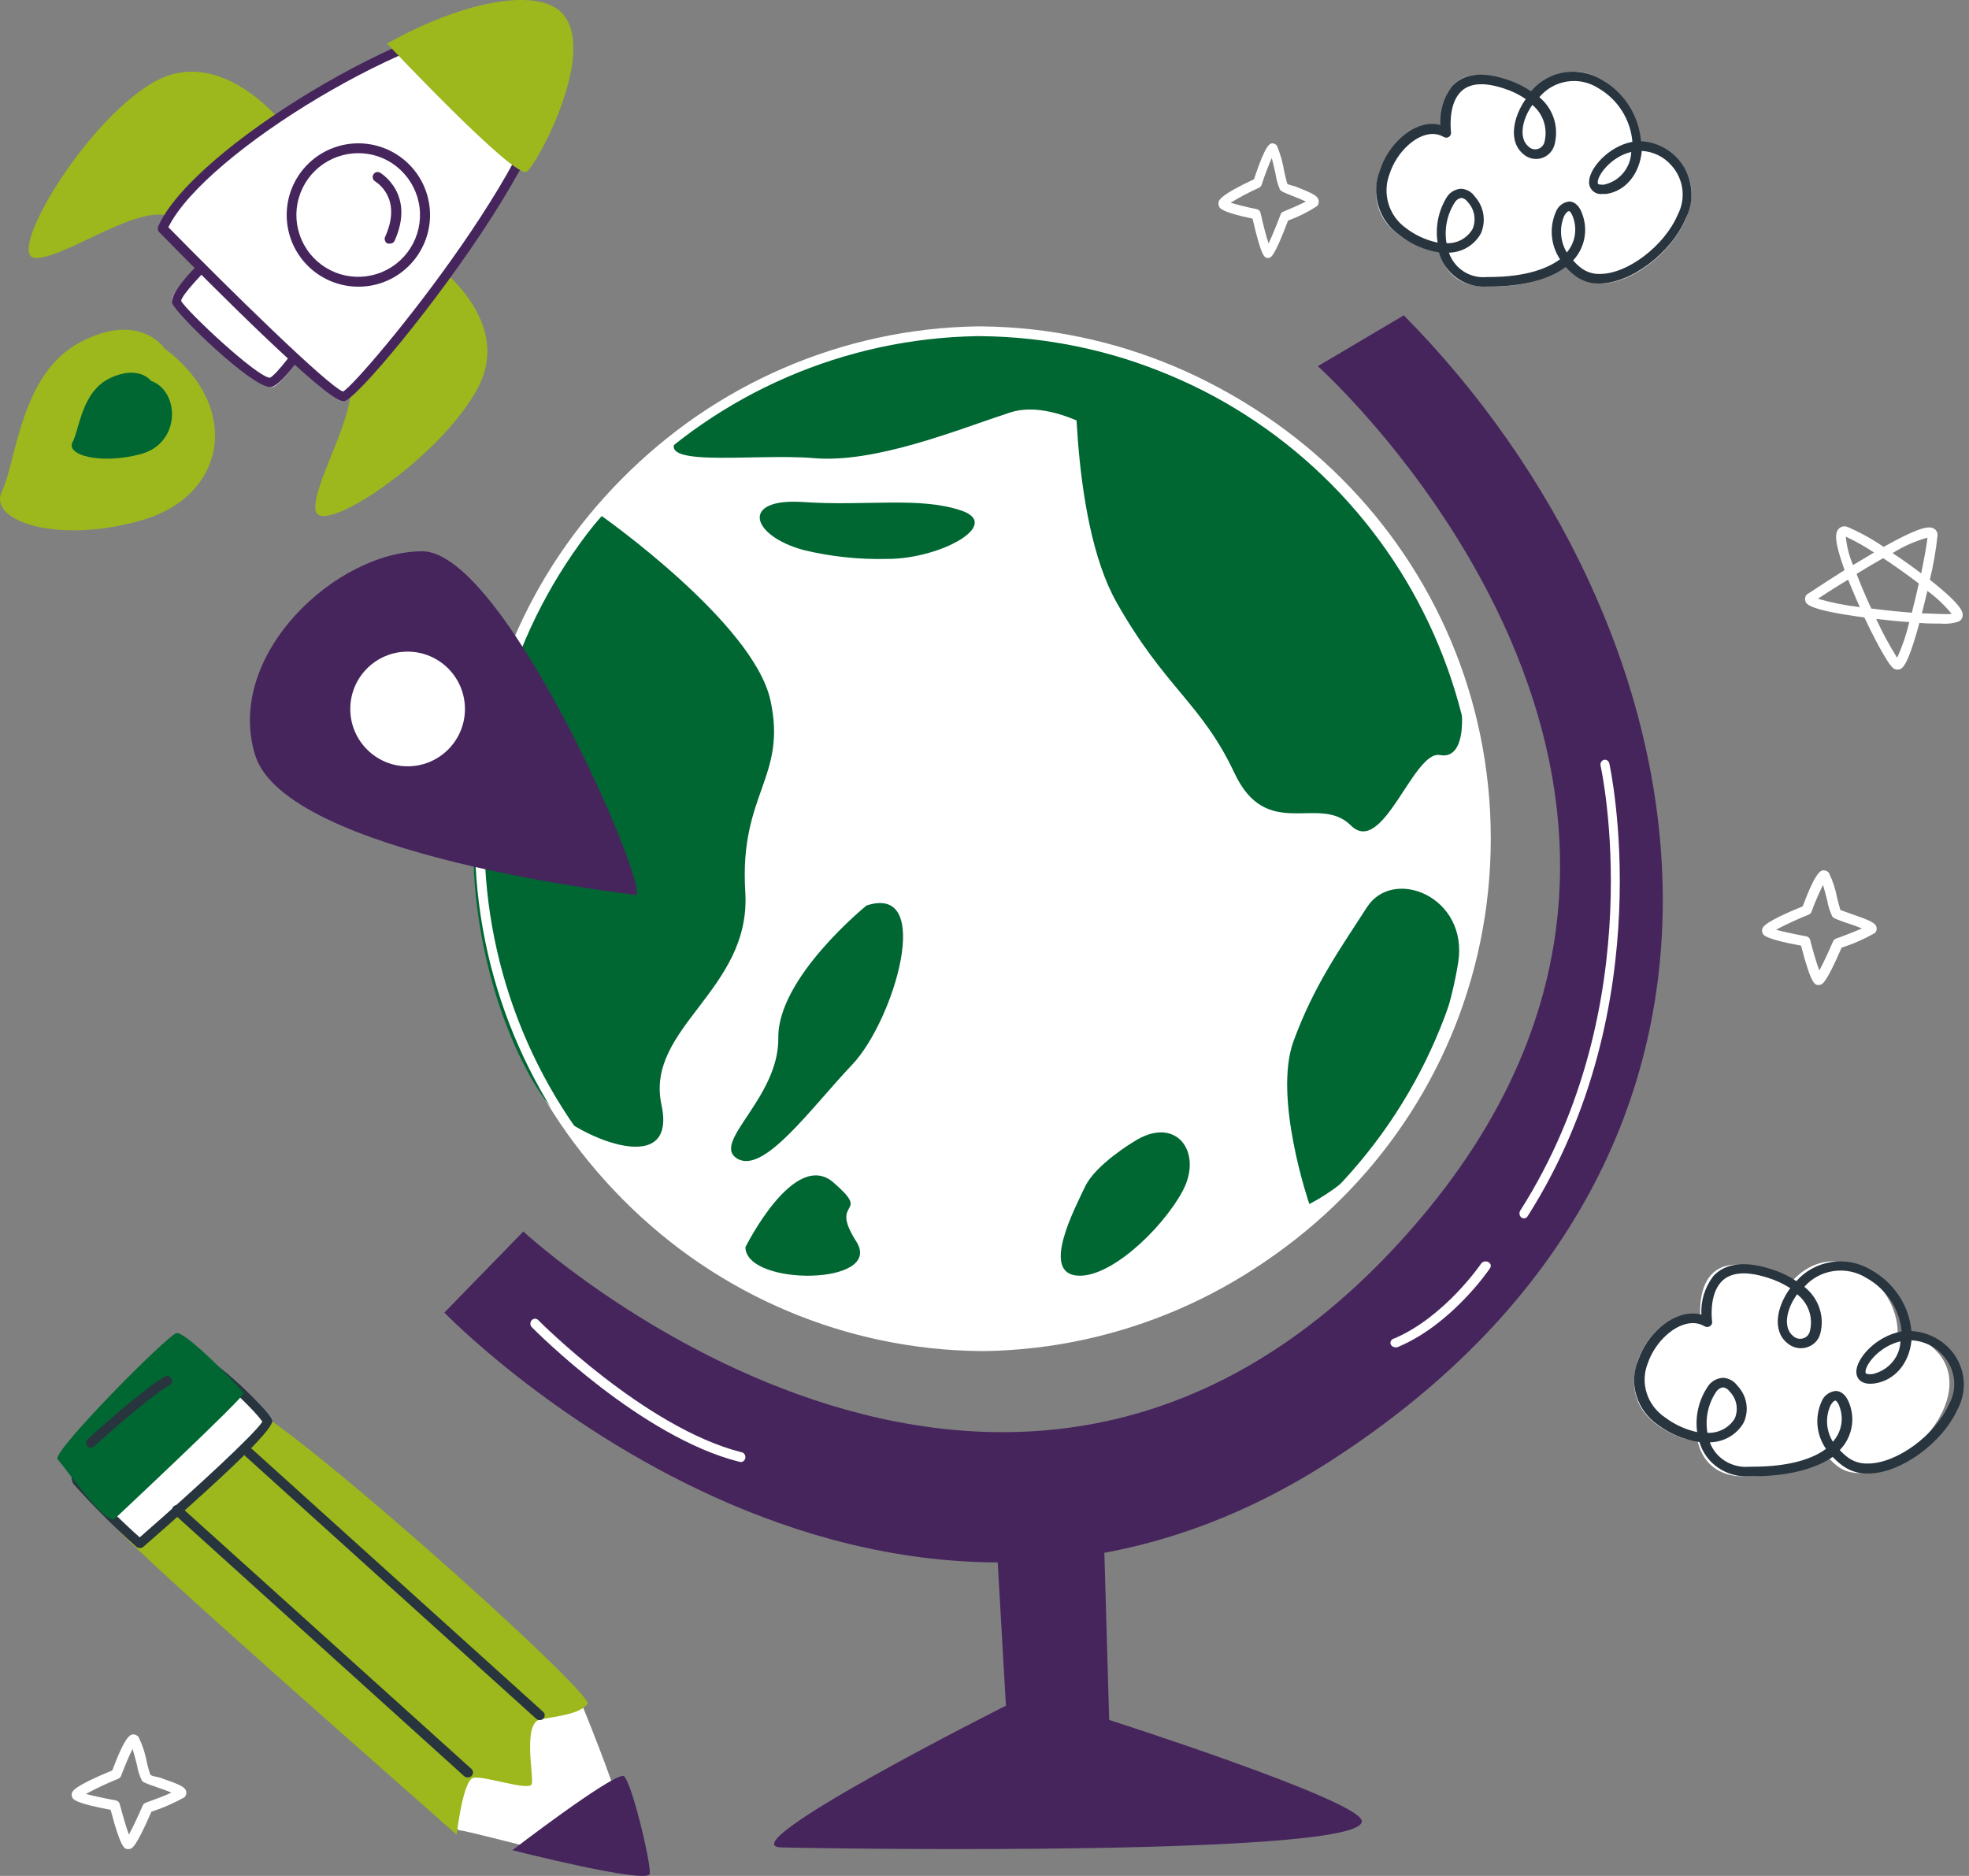 <svg width="127" height="121" viewBox="0 0 127 121" fill="none" xmlns="http://www.w3.org/2000/svg">
<rect x="0" y="0" width="127" height="121" fill="#808080" stroke="none"/>
<g clip-path="url(#clip0_1_97)">
<path d="M81.786 16.642C81.572 16.642 81.375 16.642 80.789 14.102C78.881 13.709 78.707 13.446 78.655 13.367C78.626 13.32 78.606 13.267 78.596 13.21C78.585 13.154 78.586 13.095 78.597 13.039C78.632 12.901 78.707 12.58 80.882 11.562C81.647 9.246 81.914 9.246 82.088 9.246C82.192 9.255 82.29 9.309 82.36 9.397C82.581 9.92 82.739 10.474 82.83 11.044C82.894 11.32 82.969 11.654 83.01 11.799C83.05 11.943 83.381 11.956 83.59 12.042C84.715 12.488 85.005 12.639 85.057 12.941C85.065 13.005 85.059 13.07 85.041 13.132C85.023 13.193 84.993 13.249 84.952 13.295C84.359 13.68 83.731 13.992 83.079 14.227C82.175 16.616 81.978 16.629 81.804 16.636L81.786 16.642ZM79.391 13.079C79.768 13.197 80.464 13.374 81.073 13.492C81.128 13.504 81.178 13.533 81.219 13.576C81.26 13.619 81.29 13.674 81.305 13.735C81.462 14.444 81.67 15.251 81.821 15.704C82.03 15.277 82.343 14.509 82.598 13.833C82.613 13.792 82.636 13.755 82.665 13.724C82.694 13.694 82.729 13.67 82.766 13.656C83.282 13.446 83.868 13.184 84.228 13C83.972 12.882 83.648 12.744 83.398 12.652C82.755 12.402 82.639 12.344 82.552 12.219C82.415 11.897 82.319 11.554 82.268 11.201C82.21 10.926 82.111 10.506 82.03 10.191C81.785 10.753 81.566 11.329 81.375 11.917C81.345 12.002 81.287 12.07 81.212 12.107C80.59 12.388 79.982 12.708 79.391 13.065V13.079Z" fill="white"/>
<path d="M117.305 63.535C117.06 63.535 116.828 63.535 116.166 60.995C113.979 60.601 113.787 60.338 113.727 60.266C113.694 60.218 113.67 60.163 113.659 60.105C113.648 60.048 113.648 59.989 113.661 59.931C113.7 59.794 113.786 59.472 116.272 58.461C117.146 56.138 117.451 56.138 117.65 56.138C117.71 56.142 117.768 56.158 117.822 56.186C117.875 56.213 117.923 56.25 117.961 56.295C118.215 56.816 118.395 57.368 118.498 57.936C118.571 58.218 118.657 58.547 118.704 58.697L119.366 58.934C120.652 59.38 120.983 59.531 121.043 59.833C121.053 59.897 121.047 59.963 121.026 60.024C121.005 60.086 120.97 60.142 120.924 60.187C120.244 60.572 119.527 60.886 118.783 61.126C117.749 63.508 117.524 63.521 117.325 63.535H117.305ZM114.562 59.971C114.999 60.096 115.794 60.266 116.49 60.391C116.553 60.4 116.611 60.428 116.658 60.47C116.706 60.512 116.739 60.566 116.755 60.627C116.934 61.336 117.173 62.15 117.345 62.596C117.584 62.163 117.942 61.395 118.233 60.719C118.252 60.678 118.278 60.642 118.311 60.611C118.344 60.581 118.383 60.557 118.425 60.542C119.015 60.332 119.684 60.069 120.095 59.885C119.804 59.767 119.433 59.63 119.148 59.544C118.412 59.288 118.28 59.236 118.18 59.111C118.026 58.786 117.917 58.441 117.855 58.087C117.789 57.812 117.676 57.392 117.584 57.077C117.307 57.641 117.059 58.219 116.841 58.809C116.807 58.894 116.741 58.963 116.656 58.999C115.936 59.285 115.233 59.609 114.549 59.971H114.562Z" fill="white"/>
<path d="M8.274 119.269C8.029 119.269 7.804 119.269 7.135 116.736C4.957 116.336 4.765 116.08 4.699 116.001C4.666 115.954 4.643 115.9 4.631 115.844C4.62 115.787 4.62 115.729 4.632 115.673C4.672 115.535 4.758 115.213 7.241 114.196C8.115 111.873 8.42 111.873 8.618 111.873C8.739 111.883 8.851 111.94 8.93 112.03C9.187 112.552 9.369 113.106 9.472 113.678C9.539 113.953 9.625 114.288 9.678 114.432C9.731 114.577 10.095 114.59 10.34 114.669C11.624 115.115 11.955 115.266 12.015 115.568C12.025 115.633 12.019 115.7 11.998 115.762C11.977 115.825 11.942 115.882 11.896 115.929C11.217 116.307 10.503 116.619 9.764 116.861C8.731 119.243 8.506 119.256 8.307 119.269H8.274ZM5.54 115.712C5.97 115.83 6.771 116.001 7.46 116.126C7.523 116.136 7.582 116.164 7.629 116.207C7.676 116.251 7.71 116.307 7.724 116.369C7.91 117.077 8.148 117.885 8.314 118.337C8.552 117.904 8.91 117.143 9.201 116.467C9.238 116.383 9.307 116.317 9.393 116.283C9.982 116.073 10.651 115.817 11.062 115.627C10.77 115.502 10.399 115.371 10.115 115.279C9.386 115.023 9.247 114.971 9.148 114.846C8.993 114.522 8.886 114.177 8.83 113.822C8.757 113.553 8.651 113.126 8.552 112.811C8.34 113.225 8.042 113.927 7.811 114.544C7.795 114.587 7.77 114.626 7.738 114.659C7.706 114.691 7.668 114.717 7.625 114.734C6.912 115.021 6.215 115.347 5.54 115.712Z" fill="white"/>
<path d="M93.051 8.435C93.051 8.435 92.383 3.601 96.98 5.133C101.577 6.664 100.121 11.104 98.36 9.598C96.599 8.092 99.835 2.929 103.364 5.185C106.892 7.44 106.142 11.898 103.656 12.247C101.17 12.596 105.118 7.078 108.278 10.432C111.438 13.785 104.654 20.053 101.838 17.805C99.021 15.556 101.202 11.853 101.869 14.089C102.537 16.325 100.789 18.567 95.798 18.489C90.807 18.412 93.032 10.664 94.787 12.913C96.541 15.162 93.68 17.727 90.158 15.097C86.636 12.467 90.578 6.936 93.051 8.435Z" fill="white"/>
<path d="M96.034 18.486H95.892C95.205 18.527 94.525 18.33 93.965 17.929C93.404 17.527 92.998 16.945 92.814 16.279C91.88 16.133 91 15.748 90.258 15.161C89.614 14.709 89.14 14.054 88.911 13.3C88.682 12.546 88.712 11.736 88.996 11.001C89.543 9.314 91.028 7.991 92.364 7.991C92.547 7.991 92.729 8.016 92.906 8.065C92.853 7.181 93.11 6.307 93.632 5.593C94.353 4.759 95.548 4.592 97.143 5.117C97.713 5.294 98.255 5.555 98.75 5.89C99.305 5.229 100.081 4.793 100.933 4.663C101.785 4.534 102.655 4.719 103.381 5.185C104.075 5.593 104.661 6.163 105.089 6.846C105.518 7.529 105.777 8.305 105.844 9.11C106.414 9.139 106.968 9.311 107.455 9.609C107.942 9.907 108.348 10.323 108.635 10.818C108.922 11.314 109.081 11.873 109.098 12.446C109.115 13.018 108.989 13.586 108.732 14.098C107.784 16.329 105.179 18.288 103.159 18.288C102.583 18.302 102.02 18.117 101.564 17.763C101.355 17.599 101.162 17.417 100.985 17.219C99.895 18.047 98.196 18.486 96.034 18.486ZM93.454 16.298C93.628 16.8 93.966 17.229 94.413 17.514C94.86 17.799 95.39 17.924 95.917 17.868H96.053C98.553 17.868 99.901 17.25 100.622 16.725C100.325 16.279 100.144 15.766 100.097 15.233C100.05 14.699 100.137 14.162 100.351 13.671C100.418 13.49 100.535 13.331 100.687 13.212C100.839 13.093 101.021 13.019 101.213 12.998C101.435 12.998 101.829 13.109 102.081 13.875C102.254 14.373 102.288 14.908 102.18 15.423C102.071 15.938 101.824 16.414 101.466 16.799C101.617 16.974 101.786 17.134 101.97 17.275C102.322 17.547 102.758 17.687 103.202 17.67C104.976 17.67 107.359 15.853 108.209 13.857C108.476 13.351 108.582 12.774 108.511 12.206C108.441 11.637 108.197 11.104 107.815 10.68C107.575 10.4 107.281 10.172 106.95 10.009C106.62 9.847 106.26 9.753 105.893 9.734C105.764 11.211 104.846 12.336 103.602 12.509H103.356C103.251 12.524 103.143 12.517 103.041 12.487C102.939 12.457 102.844 12.406 102.763 12.338C102.682 12.269 102.616 12.184 102.569 12.088C102.523 11.992 102.497 11.887 102.494 11.78C102.457 10.909 103.726 9.437 105.29 9.147C105.23 8.438 105 7.755 104.62 7.155C104.241 6.554 103.723 6.054 103.11 5.698C102.513 5.308 101.795 5.151 101.09 5.256C100.386 5.361 99.744 5.72 99.286 6.267C99.729 6.632 100.057 7.118 100.23 7.667C100.402 8.215 100.412 8.803 100.259 9.357C100.201 9.561 100.091 9.746 99.942 9.895C99.792 10.044 99.606 10.152 99.403 10.209C99.199 10.265 98.985 10.268 98.78 10.218C98.575 10.167 98.387 10.064 98.233 9.92C97.29 9.128 97.58 7.565 98.411 6.39C97.975 6.092 97.498 5.861 96.995 5.704C95.659 5.265 94.698 5.358 94.144 6.001C93.374 6.879 93.589 8.516 93.589 8.535C93.596 8.592 93.587 8.65 93.563 8.702C93.538 8.754 93.5 8.799 93.452 8.83C93.404 8.862 93.348 8.879 93.291 8.88C93.234 8.882 93.177 8.867 93.127 8.838C92.909 8.708 92.66 8.64 92.407 8.64C91.335 8.64 90.085 9.802 89.624 11.224C89.391 11.837 89.367 12.51 89.555 13.138C89.743 13.767 90.133 14.315 90.664 14.697C91.271 15.167 91.977 15.492 92.727 15.649C92.564 14.621 92.781 13.568 93.337 12.688C93.437 12.539 93.57 12.415 93.726 12.326C93.882 12.237 94.057 12.185 94.236 12.175C94.414 12.184 94.588 12.234 94.743 12.322C94.898 12.41 95.03 12.533 95.129 12.682C95.415 12.998 95.605 13.39 95.673 13.811C95.742 14.233 95.688 14.665 95.517 15.056C95.311 15.426 95.013 15.735 94.651 15.953C94.289 16.171 93.876 16.29 93.454 16.298ZM101.195 13.616C101.139 13.616 101.004 13.702 100.881 13.949C100.726 14.326 100.662 14.733 100.693 15.139C100.724 15.545 100.849 15.937 101.059 16.286C101.316 15.984 101.49 15.62 101.564 15.229C101.637 14.839 101.608 14.436 101.478 14.061C101.373 13.733 101.25 13.616 101.195 13.616ZM94.261 12.763C94.175 12.777 94.094 12.809 94.022 12.857C93.95 12.905 93.888 12.967 93.842 13.041C93.336 13.823 93.143 14.767 93.3 15.686C93.639 15.702 93.976 15.624 94.273 15.46C94.571 15.297 94.818 15.054 94.987 14.759C95.105 14.472 95.138 14.156 95.083 13.851C95.027 13.545 94.885 13.261 94.673 13.035C94.627 12.963 94.566 12.902 94.495 12.855C94.424 12.809 94.344 12.777 94.261 12.763ZM105.216 9.802C103.929 10.099 103.03 11.298 103.054 11.774C103.054 11.836 103.054 11.91 103.301 11.91C103.354 11.916 103.408 11.916 103.461 11.91C103.945 11.804 104.381 11.54 104.698 11.158C105.016 10.776 105.198 10.299 105.216 9.802ZM98.836 6.767C98.115 7.787 97.986 8.943 98.571 9.437C98.649 9.52 98.747 9.58 98.857 9.61C98.966 9.64 99.081 9.64 99.19 9.609C99.299 9.577 99.397 9.516 99.473 9.433C99.55 9.349 99.602 9.246 99.624 9.135C99.729 8.706 99.71 8.256 99.57 7.837C99.431 7.418 99.176 7.047 98.836 6.767Z" fill="#28343E"/>
<path d="M109.691 85.176C109.691 85.176 109.023 80.343 113.618 81.868C118.214 83.392 116.758 87.838 114.998 86.339C113.237 84.84 116.472 79.664 119.999 81.926C123.527 84.187 122.777 88.633 120.292 88.982C117.807 89.331 121.754 83.812 124.919 87.166C128.084 90.519 121.29 96.794 118.474 94.538C115.659 92.284 117.839 88.594 118.506 90.823C119.173 93.052 117.406 95.275 112.443 95.23C107.479 95.185 109.671 87.405 111.426 89.647C113.18 91.889 110.32 94.468 106.799 91.838C103.278 89.208 107.225 83.67 109.691 85.176Z" fill="white"/>
<path d="M112.987 95.225H112.832C112.113 95.268 111.401 95.072 110.815 94.669C110.229 94.267 109.805 93.682 109.614 93.014C108.64 92.873 107.72 92.494 106.943 91.912C106.275 91.455 105.786 90.797 105.553 90.041C105.319 89.286 105.356 88.478 105.655 87.744C106.235 86.048 107.779 84.723 109.176 84.723C109.368 84.722 109.558 84.747 109.743 84.797C109.689 83.912 109.958 83.036 110.502 82.32C111.255 81.484 112.504 81.317 114.178 81.843C114.779 82.021 115.348 82.289 115.864 82.636C116.444 81.971 117.257 81.532 118.149 81.402C119.041 81.272 119.952 81.46 120.711 81.93C121.435 82.339 122.046 82.909 122.494 83.592C122.942 84.275 123.213 85.051 123.286 85.856C123.879 85.889 124.455 86.064 124.961 86.365C125.467 86.665 125.887 87.082 126.185 87.577C126.482 88.073 126.647 88.631 126.664 89.203C126.682 89.775 126.552 90.342 126.285 90.853C125.294 93.088 122.571 95.045 120.492 95.045C119.887 95.064 119.295 94.878 118.819 94.519C118.599 94.357 118.396 94.174 118.213 93.974C117.016 94.785 115.246 95.225 112.987 95.225ZM110.283 93.033C110.467 93.535 110.82 93.963 111.287 94.248C111.755 94.533 112.308 94.659 112.858 94.606H113.006C115.613 94.606 117.023 94.017 117.776 93.454C117.467 93.008 117.279 92.495 117.23 91.962C117.18 91.429 117.271 90.892 117.493 90.401C117.562 90.217 117.685 90.056 117.845 89.935C118.005 89.815 118.198 89.74 118.4 89.72C118.632 89.72 119.044 89.837 119.308 90.599C119.487 91.099 119.522 91.635 119.408 92.152C119.295 92.669 119.038 93.147 118.664 93.534C118.824 93.709 119.001 93.868 119.192 94.011C119.561 94.281 120.016 94.418 120.479 94.401C122.327 94.401 124.818 92.581 125.706 90.587C125.988 90.081 126.101 89.503 126.028 88.933C125.956 88.364 125.701 87.829 125.3 87.404C125.05 87.123 124.743 86.893 124.398 86.729C124.053 86.566 123.676 86.471 123.292 86.45C123.151 87.936 122.198 89.063 120.891 89.237C120.048 89.348 119.752 88.921 119.733 88.525C119.694 87.651 120.988 86.178 122.655 85.88C122.592 85.171 122.351 84.486 121.955 83.885C121.558 83.283 121.017 82.783 120.376 82.425C119.752 82.036 119.001 81.879 118.264 81.985C117.528 82.091 116.858 82.453 116.379 83.001C116.837 83.363 117.176 83.844 117.356 84.386C117.537 84.929 117.55 85.51 117.396 86.06C117.336 86.265 117.223 86.451 117.066 86.601C116.91 86.751 116.716 86.86 116.504 86.917C116.291 86.975 116.066 86.978 115.852 86.928C115.637 86.877 115.44 86.775 115.278 86.63C114.293 85.837 114.596 84.271 115.471 83.088C115.013 82.796 114.515 82.567 113.991 82.407C112.588 81.967 111.584 82.06 111.004 82.698C110.206 83.583 110.425 85.224 110.431 85.237C110.441 85.295 110.433 85.355 110.408 85.409C110.382 85.464 110.342 85.51 110.29 85.543C110.239 85.575 110.178 85.593 110.117 85.594C110.055 85.594 109.994 85.578 109.942 85.546C109.716 85.411 109.455 85.34 109.189 85.342C108.069 85.342 106.769 86.506 106.28 87.936C106.036 88.55 106.012 89.224 106.21 89.853C106.408 90.482 106.817 91.03 107.374 91.41C107.988 91.877 108.703 92.207 109.466 92.376C109.322 91.328 109.578 90.266 110.187 89.385C110.293 89.236 110.434 89.112 110.598 89.023C110.762 88.934 110.945 88.882 111.133 88.871C111.318 88.882 111.497 88.933 111.658 89.021C111.819 89.109 111.956 89.232 112.06 89.379C112.362 89.695 112.561 90.089 112.634 90.513C112.706 90.936 112.647 91.371 112.465 91.763C112.251 92.141 111.936 92.458 111.552 92.681C111.169 92.904 110.731 93.025 110.283 93.033ZM118.381 90.339C118.316 90.339 118.181 90.432 118.053 90.68C117.891 91.051 117.821 91.454 117.85 91.857C117.88 92.259 118.006 92.649 118.22 92.996C118.491 92.693 118.674 92.327 118.75 91.934C118.827 91.542 118.795 91.137 118.658 90.76C118.568 90.463 118.432 90.339 118.381 90.339ZM111.139 89.484C111.049 89.499 110.962 89.531 110.885 89.581C110.809 89.63 110.744 89.694 110.695 89.769C110.171 90.555 109.969 91.499 110.129 92.42C110.483 92.436 110.835 92.357 111.146 92.193C111.457 92.03 111.716 91.787 111.893 91.491C112.016 91.202 112.051 90.885 111.993 90.577C111.935 90.27 111.786 89.985 111.564 89.757C111.516 89.686 111.454 89.625 111.381 89.578C111.308 89.532 111.226 89.5 111.139 89.484ZM122.584 86.518C121.239 86.822 120.305 88.017 120.325 88.494C120.325 88.556 120.325 88.636 120.582 88.636H120.75C121.256 88.529 121.71 88.263 122.041 87.879C122.372 87.495 122.561 87.017 122.578 86.518H122.584ZM115.916 83.478C115.169 84.506 115.027 85.664 115.639 86.159C115.72 86.242 115.823 86.302 115.937 86.332C116.051 86.363 116.172 86.362 116.285 86.331C116.399 86.299 116.502 86.238 116.582 86.155C116.662 86.071 116.716 85.967 116.739 85.856C116.849 85.424 116.829 84.972 116.682 84.551C116.535 84.13 116.267 83.758 115.909 83.478H115.916Z" fill="#28343E"/>
<path d="M14.193 15.718C14.193 15.718 10.874 18.778 11.107 19.407C11.339 20.035 16.828 25.386 17.667 24.937C18.507 24.488 20.34 21.678 20.34 21.678L14.193 15.718Z" fill="white"/>
<path d="M17.423 24.963C16.215 24.963 11.383 20.289 11.117 19.57C10.93 19.061 11.926 17.772 14.083 15.8C14.139 15.747 14.213 15.718 14.291 15.718C14.369 15.718 14.443 15.747 14.499 15.8L20.25 21.374C20.299 21.422 20.331 21.486 20.339 21.555C20.346 21.624 20.33 21.693 20.292 21.751C20.117 22.027 18.51 24.448 17.683 24.891C17.604 24.937 17.514 24.962 17.423 24.963ZM14.282 16.442C13.008 17.64 11.703 19.061 11.685 19.408C11.975 20.007 16.601 24.364 17.417 24.364C17.87 24.112 18.969 22.638 19.64 21.637L14.282 16.442Z" fill="#46255D"/>
<path d="M18.491 8.254C18.491 8.254 14.328 2.676 9.829 5.347C5.33 8.017 0.324 16.597 2.288 16.642C4.252 16.687 9.259 12.847 11.21 14.086C13.162 15.326 18.491 8.254 18.491 8.254Z" fill="#9CB81C"/>
<path d="M27.563 16.642C27.563 16.642 33.193 20.352 30.876 24.915C28.56 29.478 20.534 34.808 20.348 32.879C20.162 30.95 23.618 25.843 22.336 24.043C21.054 22.244 27.563 16.642 27.563 16.642Z" fill="#9CB81C"/>
<path d="M10.17 14.78C10.17 14.78 21.175 26.022 22.116 25.887C23.057 25.752 37.666 8.241 35.912 2.459C34.158 -3.322 12.846 8.658 10.17 14.78Z" fill="white"/>
<path d="M22.129 25.888C21.079 25.888 13.476 18.252 10.259 14.963C10.216 14.918 10.187 14.862 10.175 14.8C10.164 14.739 10.172 14.676 10.197 14.618C12.377 9.607 26.821 0.925 32.918 0.925C34.955 0.925 35.667 1.858 35.911 2.641C36.535 4.783 35.18 8.567 31.8 13.879C28.183 19.561 22.947 25.782 22.192 25.882L22.129 25.888ZM10.884 14.681C14.826 18.697 21.186 24.936 22.129 25.255C23.272 24.629 36.96 8.223 35.323 2.823C35.067 1.977 34.261 1.57 32.931 1.57C27.033 1.551 13.239 9.795 10.846 14.681H10.884Z" fill="#46255D"/>
<path d="M24.963 2.81C24.963 2.81 33.242 11.618 33.974 11.07C34.705 10.523 38.654 3.144 36.175 0.772C34.576 -0.757 29.954 0.017 24.963 2.81Z" fill="#9CB81C"/>
<path d="M23.112 18.491C22.049 18.491 21.018 18.124 20.193 17.451C19.369 16.779 18.801 15.844 18.587 14.802C18.372 13.76 18.523 12.676 19.014 11.733C19.506 10.789 20.308 10.044 21.284 9.623C22.261 9.202 23.353 9.131 24.377 9.421C25.4 9.712 26.292 10.346 26.902 11.218C27.512 12.089 27.802 13.145 27.725 14.205C27.647 15.266 27.206 16.268 26.476 17.042C26.045 17.501 25.524 17.867 24.945 18.117C24.366 18.366 23.742 18.494 23.112 18.491ZM23.112 9.882C22.185 9.88 21.285 10.201 20.569 10.791C19.853 11.381 19.365 12.202 19.189 13.113C19.013 14.024 19.16 14.967 19.606 15.781C20.051 16.595 20.766 17.229 21.628 17.572C22.489 17.916 23.444 17.948 24.327 17.663C25.21 17.379 25.966 16.795 26.465 16.013C26.964 15.231 27.174 14.299 27.061 13.379C26.947 12.458 26.515 11.606 25.84 10.969C25.106 10.271 24.132 9.882 23.119 9.882H23.112Z" fill="#46255D"/>
<path d="M25.133 15.71C25.089 15.72 25.043 15.72 24.999 15.71C24.922 15.674 24.862 15.607 24.833 15.526C24.803 15.445 24.806 15.355 24.84 15.275C25.984 12.757 24.256 11.745 24.205 11.706C24.131 11.664 24.076 11.595 24.052 11.512C24.028 11.429 24.037 11.34 24.078 11.264C24.118 11.189 24.186 11.132 24.267 11.108C24.349 11.084 24.436 11.093 24.51 11.135C24.51 11.135 26.836 12.485 25.444 15.548C25.414 15.604 25.368 15.649 25.313 15.678C25.257 15.707 25.195 15.718 25.133 15.71Z" fill="#46255D"/>
<path d="M10.62 22.484C10.62 22.484 9.012 20.03 5.151 22.087C1.29 24.143 1.06 29.775 0.122 31.698C-0.815 33.62 3.766 35.138 9.211 33.536C14.655 31.934 15.586 26.194 10.62 22.484Z" fill="#9CB81C"/>
<path d="M9.738 24.563C9.738 24.563 8.96 23.511 7.105 24.388C5.25 25.264 5.135 27.684 4.682 28.514C4.23 29.344 6.435 29.981 9.055 29.297C11.675 28.613 11.624 25.247 9.738 24.563Z" fill="#006732"/>
<path d="M122.373 43.194C122.297 43.189 122.223 43.167 122.157 43.131C121.731 42.874 120.626 40.623 120.251 39.827C116.599 39.338 116.484 38.955 116.44 38.742C116.418 38.666 116.42 38.585 116.443 38.51C116.467 38.434 116.512 38.367 116.573 38.316C116.618 38.316 117.666 37.588 118.974 36.773C118.295 34.892 118.377 34.409 118.549 34.165C118.614 34.072 118.709 34.003 118.818 33.97C118.928 33.937 119.046 33.942 119.152 33.983C119.974 34.337 120.759 34.77 121.496 35.275C123.491 34.158 124.12 34.02 124.425 34.02C124.5 34.016 124.576 34.028 124.647 34.053C124.718 34.079 124.783 34.119 124.838 34.171C124.883 34.218 124.918 34.275 124.941 34.336C124.964 34.398 124.974 34.463 124.971 34.528C124.869 35.493 124.704 36.45 124.475 37.394C126.648 39.106 126.61 39.52 126.591 39.727C126.584 39.802 126.558 39.875 126.515 39.937C126.471 40 126.412 40.05 126.343 40.084C125.964 40.214 125.561 40.261 125.161 40.222C124.78 40.222 124.323 40.222 123.802 40.178C122.983 43.188 122.652 43.188 122.379 43.188L122.373 43.194ZM121.013 39.921C121.408 40.786 121.86 41.623 122.366 42.429C122.702 41.689 122.963 40.918 123.148 40.128C122.468 40.084 121.738 40.002 121.013 39.921ZM123.961 39.563C124.418 39.563 124.818 39.601 125.155 39.601C125.398 39.613 125.642 39.613 125.886 39.601C125.431 39.04 124.903 38.541 124.317 38.115C124.202 38.592 124.082 39.093 123.961 39.563ZM120.696 39.25C121.572 39.363 122.487 39.457 123.313 39.52C123.465 38.93 123.624 38.266 123.764 37.639C123.053 37.093 122.246 36.522 121.464 36.002C120.944 36.297 120.372 36.629 119.749 37.018C120.01 37.707 120.334 38.466 120.696 39.25ZM117.266 38.623C118.146 38.877 119.047 39.057 119.959 39.162C119.673 38.535 119.419 37.908 119.203 37.388C118.364 37.895 117.653 38.353 117.266 38.61V38.623ZM122.081 35.682C122.716 36.102 123.351 36.547 123.916 36.986C124.126 35.971 124.279 35.105 124.323 34.679C123.531 34.9 122.775 35.233 122.081 35.67V35.682ZM119.057 34.629C119.114 35.255 119.27 35.869 119.521 36.447L120.874 35.638C120.295 35.253 119.688 34.911 119.057 34.616V34.629Z" fill="white"/>
<path d="M8.321 98.564C8.321 98.564 15.58 90.737 16.639 91.599C17.699 92.46 37.577 110.063 37.577 110.063C37.577 110.063 41.441 119.327 40.547 120.061C39.652 120.796 31.029 118.25 29.608 118.048C29.113 117.972 9.178 99.666 8.321 98.564Z" fill="white"/>
<path d="M29.456 118.345C29.456 118.345 29.853 114.839 30.525 114.673C31.198 114.508 34.157 115.57 34.298 115.068C34.439 114.565 33.696 111.122 34.855 110.906C36.015 110.689 37.373 110.556 37.898 109.913C38.423 109.27 16.972 90.084 15.556 90.619C14.141 91.153 6.282 96.938 7.531 98.567C8.78 100.196 26.849 116.016 29.456 118.345Z" fill="#9CB81C"/>
<path d="M33.047 119.341C33.047 119.341 39.356 114.497 40.196 114.552C40.651 114.552 42.054 120.357 41.902 120.873C41.715 121.544 33.047 119.341 33.047 119.341Z" fill="#46255D"/>
<path d="M8.925 99.853C8.925 99.853 17.822 92.092 17.561 91.529C17.301 90.966 12.51 86.193 11.695 87.001C10.881 87.81 3.874 94.55 4.689 95.656C6.025 97.129 7.439 98.53 8.925 99.853Z" fill="white"/>
<path d="M9.01 99.853C8.972 99.854 8.933 99.848 8.897 99.834C8.86 99.82 8.827 99.799 8.799 99.773C7.359 98.492 5.995 97.131 4.712 95.697C4.413 95.296 4.476 93.646 11.43 87.076C11.491 87.02 11.562 86.976 11.64 86.948C11.718 86.919 11.801 86.906 11.884 86.91C13.259 86.91 17.271 90.937 17.539 91.516C17.645 91.756 17.875 92.261 9.216 99.797C9.155 99.838 9.083 99.857 9.01 99.853ZM11.884 87.538C8.413 90.795 4.923 94.724 5.216 95.37C6.41 96.703 7.676 97.969 9.01 99.163C12.631 96.011 16.475 92.446 16.923 91.701C16.425 90.919 12.861 87.507 11.909 87.507L11.884 87.538Z" fill="#28343E"/>
<path d="M7.365 97.995C7.365 97.995 15.813 90.084 15.717 89.856C15.621 89.629 11.972 85.844 11.379 85.989C10.786 86.134 3.29 93.692 3.716 94.128C4.141 94.564 6.628 98.216 7.365 97.995Z" fill="#006732"/>
<path d="M34.804 110.948C34.724 110.948 34.647 110.92 34.588 110.867L15.812 93.913C15.782 93.884 15.758 93.85 15.742 93.812C15.726 93.775 15.718 93.734 15.718 93.693C15.718 93.652 15.726 93.612 15.742 93.574C15.758 93.536 15.782 93.502 15.812 93.473C15.841 93.444 15.877 93.421 15.915 93.405C15.954 93.39 15.996 93.382 16.038 93.382C16.08 93.382 16.121 93.39 16.16 93.405C16.199 93.421 16.234 93.444 16.264 93.473L35.039 110.421C35.069 110.45 35.093 110.484 35.109 110.522C35.125 110.56 35.134 110.6 35.134 110.641C35.134 110.682 35.125 110.723 35.109 110.76C35.093 110.798 35.069 110.832 35.039 110.861C35.009 110.891 34.972 110.914 34.931 110.929C34.891 110.944 34.847 110.95 34.804 110.948Z" fill="#28343E"/>
<path d="M30.153 114.647C30.074 114.644 29.998 114.615 29.937 114.565L11.186 97.621C11.128 97.561 11.095 97.48 11.095 97.397C11.095 97.313 11.128 97.233 11.186 97.173C11.216 97.143 11.251 97.12 11.289 97.104C11.328 97.088 11.37 97.08 11.412 97.08C11.453 97.08 11.495 97.088 11.534 97.104C11.572 97.12 11.607 97.143 11.637 97.173L30.407 114.098C30.454 114.141 30.488 114.197 30.502 114.259C30.517 114.321 30.512 114.387 30.489 114.446C30.466 114.505 30.425 114.556 30.371 114.592C30.318 114.628 30.255 114.647 30.191 114.647H30.153Z" fill="#28343E"/>
<path d="M5.87 93.381C5.827 93.382 5.784 93.374 5.744 93.356C5.704 93.339 5.668 93.314 5.639 93.282C5.61 93.253 5.587 93.219 5.571 93.182C5.555 93.145 5.547 93.105 5.547 93.064C5.547 93.023 5.555 92.983 5.571 92.946C5.587 92.908 5.61 92.874 5.639 92.846C5.783 92.715 9.089 89.69 10.599 88.818C10.635 88.793 10.675 88.775 10.718 88.766C10.76 88.756 10.804 88.756 10.847 88.765C10.89 88.774 10.93 88.792 10.966 88.818C11.001 88.843 11.031 88.876 11.053 88.913C11.074 88.951 11.088 88.993 11.093 89.036C11.098 89.079 11.093 89.123 11.08 89.165C11.067 89.206 11.045 89.245 11.016 89.277C10.987 89.309 10.951 89.336 10.911 89.353C9.464 90.194 6.095 93.269 6.063 93.3C6.01 93.349 5.942 93.377 5.87 93.381Z" fill="#28343E"/>
<path d="M85 23.62C85 23.62 116.138 51.508 90.496 79.882C64.854 108.257 33.755 79.434 33.755 79.434L28.662 84.665C28.662 84.665 56.24 113.261 85.774 94.263C117.263 74 109.932 39.958 90.546 20.34L85 23.62Z" fill="#46255D"/>
<path d="M64.019 94.948L64.881 110.02C64.881 110.02 46.889 119.066 50.375 119.161C53.861 119.256 88.552 119.751 87.823 117.41C87.385 116.015 71.542 110.94 71.542 110.94L71.035 93.382L64.019 94.948Z" fill="#46255D"/>
<path d="M98.294 78.588C98.236 78.589 98.179 78.569 98.132 78.531C98.1 78.507 98.073 78.477 98.052 78.442C98.031 78.407 98.016 78.367 98.009 78.326C98.002 78.284 98.003 78.242 98.011 78.201C98.019 78.159 98.034 78.12 98.056 78.086C106.58 64.694 103.279 49.553 103.238 49.4C103.228 49.359 103.226 49.317 103.231 49.276C103.237 49.234 103.25 49.194 103.269 49.158C103.288 49.122 103.314 49.091 103.345 49.066C103.375 49.041 103.41 49.022 103.447 49.012C103.484 49.002 103.523 48.999 103.561 49.006C103.599 49.012 103.636 49.026 103.669 49.048C103.702 49.07 103.73 49.099 103.753 49.133C103.776 49.167 103.792 49.206 103.801 49.247C103.836 49.4 107.213 64.815 98.532 78.448C98.506 78.491 98.47 78.526 98.429 78.551C98.387 78.575 98.341 78.588 98.294 78.588Z" fill="white"/>
<path d="M90.1 86.903C90.011 86.919 89.918 86.905 89.842 86.863C89.765 86.821 89.711 86.754 89.691 86.677C89.672 86.601 89.688 86.521 89.737 86.455C89.786 86.388 89.864 86.342 89.953 86.325C93.18 84.939 95.494 81.561 95.514 81.532C95.533 81.495 95.561 81.462 95.597 81.435C95.632 81.408 95.673 81.388 95.717 81.376C95.762 81.364 95.809 81.359 95.856 81.364C95.903 81.368 95.948 81.381 95.988 81.401C96.029 81.421 96.064 81.449 96.091 81.482C96.119 81.514 96.138 81.552 96.148 81.591C96.158 81.631 96.157 81.672 96.148 81.711C96.138 81.751 96.118 81.788 96.091 81.821C95.997 81.965 93.656 85.378 90.255 86.845C90.208 86.873 90.156 86.892 90.1 86.903Z" fill="white"/>
<path d="M47.739 94.285H47.673C41.359 92.695 34.601 85.91 34.318 85.624C34.286 85.596 34.26 85.561 34.242 85.522C34.223 85.483 34.212 85.441 34.21 85.397C34.207 85.353 34.213 85.309 34.228 85.268C34.242 85.227 34.264 85.19 34.293 85.158C34.321 85.127 34.356 85.102 34.394 85.085C34.432 85.068 34.473 85.06 34.514 85.06C34.556 85.061 34.596 85.071 34.634 85.089C34.672 85.107 34.705 85.133 34.733 85.166C34.799 85.236 41.654 92.116 47.811 93.668C47.891 93.678 47.963 93.721 48.013 93.788C48.063 93.855 48.085 93.94 48.075 94.024C48.066 94.108 48.025 94.185 47.962 94.238C47.899 94.29 47.819 94.314 47.739 94.304V94.285Z" fill="white"/>
<path d="M63.333 86.909C81.46 86.909 96.155 72.215 96.155 54.087C96.155 35.96 81.46 21.265 63.333 21.265C45.206 21.265 30.511 35.96 30.511 54.087C30.511 72.215 45.206 86.909 63.333 86.909Z" fill="white"/>
<path d="M69.366 22.19C69.366 22.19 68.91 33.349 72.019 38.855C75.128 44.361 77.515 45.378 79.617 49.855C81.719 54.331 85.075 51.192 87.133 53.244C89.191 55.296 91.172 48.369 92.876 48.703C94.579 49.038 94.56 45.925 93.857 43.506C93.154 41.087 88.501 26.956 69.366 22.19Z" fill="#006732"/>
<path d="M38.81 33.285C38.81 33.285 48.592 40.162 49.691 45.163C50.79 50.165 47.673 51.19 48.071 57.533C48.469 63.876 41.587 66.268 42.666 71.269C43.746 76.271 36.882 73.096 35.532 71.418C31.381 66.374 25.308 48.002 38.81 33.285Z" fill="#006732"/>
<path d="M55.891 58.407C55.891 58.407 50.15 63.049 50.201 66.942C50.252 70.836 45.839 73.685 47.546 74.729C49.253 75.773 52.275 71.512 54.974 68.662C57.673 65.813 60.29 56.956 55.891 58.407Z" fill="#006732"/>
<path d="M48.078 80.45C48.078 80.45 51.234 74.074 53.765 76.278C56.295 78.482 53.412 77.235 55.23 80.078C57.048 82.921 48.124 82.992 48.078 80.45Z" fill="#006732"/>
<path d="M84.452 77.664C84.452 77.664 82.092 70.803 83.435 67.148C84.779 63.492 86.474 61.156 88.169 58.518C89.865 55.88 94.746 57.846 94.049 62.112C93.192 67.339 90.268 74.637 84.452 77.664Z" fill="#006732"/>
<path d="M73.172 29.36C73.172 29.36 68.475 25.523 65.15 26.607C61.825 27.691 56.501 29.892 52.5 29.551C48.498 29.209 41.171 30.359 44.149 27.855C47.127 25.352 62.389 14.978 79.513 26.837C79.488 26.837 78.514 30.024 73.172 29.36Z" fill="#006732"/>
<path d="M73.1 73.659C73.1 73.659 70.667 75.108 69.986 76.542C69.304 77.977 67.235 81.923 69.337 82.262C71.439 82.601 74.897 79.359 76.266 76.848C77.635 74.337 75.87 71.852 73.1 73.659Z" fill="#006732"/>
<path d="M51.821 35.476C53.593 35.906 55.423 36.099 57.256 36.051C60.652 36.051 64.698 33.825 61.977 32.922C59.257 32.019 55.867 32.658 51.796 32.382C47.725 32.105 48.426 34.55 51.821 35.476Z" fill="#006732"/>
<path d="M63.265 87.147C54.606 87.068 46.326 83.569 40.218 77.409C34.11 71.249 30.665 62.923 30.63 54.233C30.594 45.543 33.97 37.189 40.028 30.979C46.085 24.768 54.336 21.202 62.995 21.052H63.278C71.937 21.13 80.218 24.627 86.327 30.786C92.436 36.946 95.881 45.272 95.918 53.962C95.954 62.652 92.578 71.007 86.521 77.218C80.464 83.429 72.213 86.996 63.555 87.147H63.265ZM63.265 21.683H62.988C54.496 21.832 46.404 25.33 40.463 31.422C34.522 37.513 31.211 45.707 31.246 54.23C31.28 62.753 34.659 70.92 40.649 76.962C46.639 83.004 54.76 86.436 63.253 86.515H63.536C72.028 86.366 80.12 82.867 86.061 76.775C92.001 70.683 95.312 62.488 95.276 53.965C95.241 45.442 91.862 37.276 85.871 31.234C79.88 25.192 71.759 21.761 63.265 21.683Z" fill="white"/>
<path d="M40.88 57.702C40.88 57.702 18.427 55.175 16.452 48.694C14.478 42.212 21.728 35.548 27.244 35.56C32.761 35.573 42.626 58.952 40.88 57.702Z" fill="#46255D"/>
<path d="M26.291 49.429C28.333 49.429 29.989 47.773 29.989 45.731C29.989 43.688 28.333 42.032 26.291 42.032C24.248 42.032 22.593 43.688 22.593 45.731C22.593 47.773 24.248 49.429 26.291 49.429Z" fill="white"/>
</g>
<defs>
<clipPath id="clip0_1_97">
<rect width="127" height="121" fill="white"/>
</clipPath>
</defs>
</svg>
